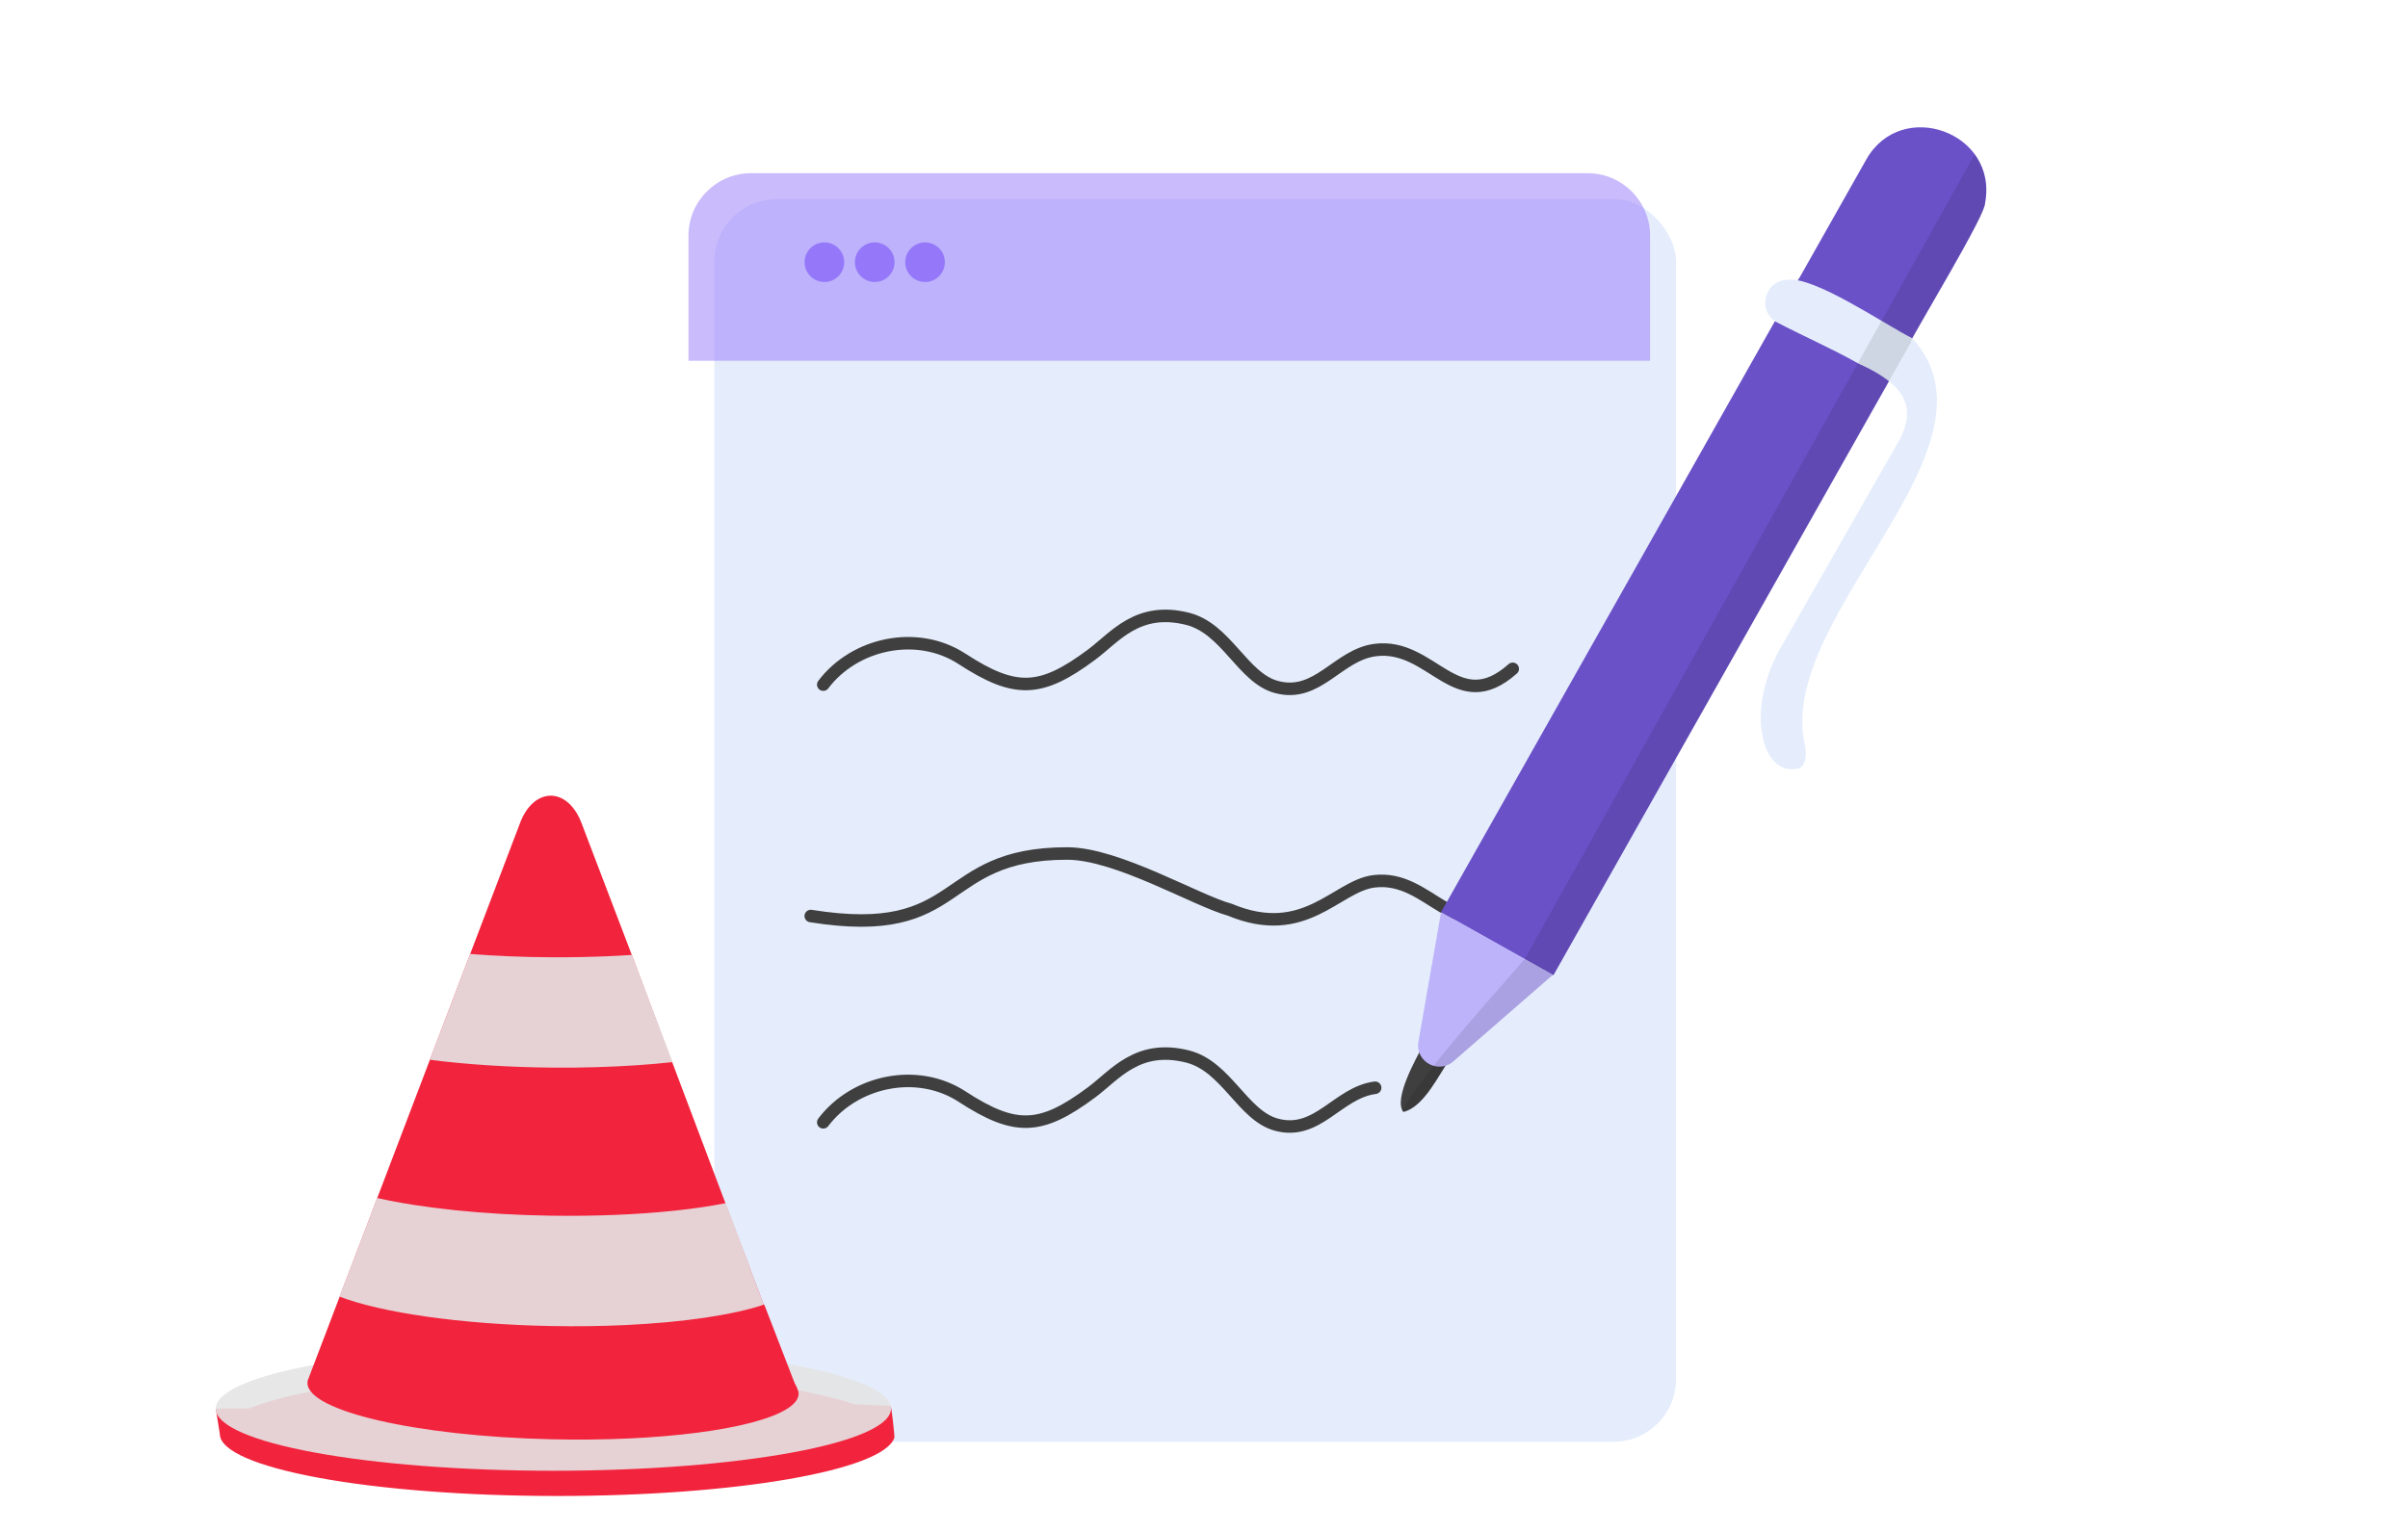 <svg width="220" height="140" viewBox="0 0 220 140" fill="none" xmlns="http://www.w3.org/2000/svg">
<g filter="url(#filter0_bi_1_6201)">
<rect x="62.644" y="15.572" width="87.857" height="113.571" rx="5.714" fill="#E5EDFC"/>
</g>
<g opacity="0.5" filter="url(#filter1_bi_1_6201)">
<path d="M62.644 21.286C62.644 18.13 65.202 15.572 68.358 15.572H144.787C147.942 15.572 150.501 18.13 150.501 21.286V32.715H62.644V21.286Z" fill="#9578FA"/>
</g>
<g filter="url(#filter2_bi_1_6201)">
<circle cx="75.168" cy="23.811" r="1.81" fill="#9578FA"/>
</g>
<g filter="url(#filter3_bi_1_6201)">
<circle cx="79.766" cy="23.811" r="1.81" fill="#9578FA"/>
</g>
<g filter="url(#filter4_bi_1_6201)">
<circle cx="84.364" cy="23.811" r="1.81" fill="#9578FA"/>
</g>
<path d="M75.215 62.568C78.096 58.76 83.8 57.551 87.895 60.214C92.767 63.383 95.089 63.284 99.738 59.822C101.87 58.234 103.922 55.407 108.493 56.551C112.039 57.438 113.526 61.94 116.606 62.78C120.388 63.812 122.207 59.853 125.636 59.407C130.859 58.729 133.064 65.693 138.207 61.122" stroke="#3F3F3F" stroke-width="1.143" stroke-linecap="round"/>
<path d="M75.215 102.568C78.096 98.76 83.8 97.552 87.895 100.215C92.767 103.383 95.089 103.284 99.738 99.822C101.87 98.235 103.922 95.407 108.493 96.551C112.039 97.438 113.526 101.94 116.606 102.78C120.388 103.812 122.207 99.853 125.636 99.408" stroke="#3F3F3F" stroke-width="1.143" stroke-linecap="round"/>
<path d="M74.072 83.714C88.357 86 85.5 78.001 97.5 78C102.072 78 109.277 82.299 112.357 83.139C119.215 86 122.072 80.992 125.5 80.547C130.723 79.868 132.929 86.832 138.072 82.261" stroke="#3F3F3F" stroke-width="1.143" stroke-linecap="round"/>
<g clip-path="url(#clip0_1_6201)">
<path d="M174.624 31.221L141.923 89.126C141.871 89.099 139.349 87.68 139.293 87.649L139.293 87.648L131.659 83.361L163.766 26.506L164.359 25.454C166.41 26.607 172.678 30.128 174.624 31.221Z" fill="#6B51C8"/>
<path d="M181.369 18.509C181.478 19.552 175.089 30.056 174.57 31.19C173.2 34.556 169.22 36.322 166.002 34.456C162.696 32.632 162.204 28.365 164.362 25.456L170.509 14.572C173.728 8.902 182.549 12.106 181.369 18.509Z" fill="#6B51C8"/>
<path d="M132.518 96.698C131.41 98.268 130.158 101.112 128.211 101.623C127.28 100.408 129.401 96.708 130.053 95.447C130.806 95.389 131.832 96.312 132.518 96.698Z" fill="#3F3F3F"/>
<path d="M162.214 29.389C160.514 28.287 161.257 25.617 163.284 25.576C165.673 25.17 172.262 29.694 174.719 30.919C183.685 40.789 162.735 55.936 164.808 67.659C165.024 68.344 165.267 70.253 163.999 70.286C160.797 70.681 159.493 64.636 162.772 59.042L173.645 40.014C174.916 37.348 174.322 35.246 169.788 33.225C167.323 31.826 164.718 30.712 162.214 29.389Z" fill="#E5EDFC"/>
<path d="M141.867 89.095L132.782 96.998C132.253 97.47 131.505 97.602 130.864 97.368C129.992 97.067 129.405 96.149 129.59 95.206L131.658 83.362C133.529 84.412 140.121 88.115 141.867 89.095Z" fill="#BDB3FB"/>
<path opacity="0.1" d="M180.714 20.305L174.567 31.19L174.624 31.221L141.924 89.126L141.867 89.095L132.782 96.998C132.566 97.186 132.332 97.314 132.092 97.392C131.478 98.291 129.276 102.095 128.082 101.519C130.142 97.831 136.499 90.91 139.293 87.651C147.743 72.532 172.36 28.496 180.406 14.102C181.675 15.899 181.822 18.377 180.714 20.305Z" fill="black"/>
</g>
<g filter="url(#filter5_bi_1_6201)">
<path d="M80.648 127.764L77.356 127.624C72.14 125.85 61.941 124.644 50.211 124.644C37.681 124.644 26.897 126.02 22.069 127.995L18.999 128.016L19.366 130.322C19.366 133.458 33.176 136 50.211 136C66.618 136 80.03 133.641 80.997 130.666C81.025 130.47 80.721 127.753 80.648 127.764Z" fill="#F2243D"/>
</g>
<g filter="url(#filter6_bi_1_6201)">
<path d="M49.844 133.693C66.879 133.693 80.689 131.151 80.689 128.015C80.689 124.879 66.879 122.337 49.844 122.337C32.809 122.337 18.999 124.879 18.999 128.015C18.999 131.151 32.809 133.693 49.844 133.693Z" fill="#E5E5E5" fill-opacity="0.9"/>
</g>
<g filter="url(#filter7_bi_1_6201)">
<path d="M72.247 126.64C72.247 128.712 65.757 130.324 56.798 130.741C54.537 130.846 52.12 130.875 49.611 130.817C37.282 130.532 27.375 128.227 27.375 125.676C27.375 125.618 27.382 125.492 27.392 125.493V125.493C27.383 125.492 27.378 125.484 27.381 125.477L27.426 125.369C27.438 125.327 27.453 125.289 27.472 125.25L30.315 117.781L33.749 108.768L38.558 96.135L42.239 86.465L46.817 74.442C47.39 72.936 48.452 72 49.599 72C49.755 72 49.908 72.016 50.059 72.051C51.027 72.263 51.892 73.14 52.389 74.445L57.006 86.553L60.694 96.35L65.558 109.234C65.559 109.235 65.559 109.236 65.559 109.237V109.237C65.559 109.238 65.559 109.239 65.559 109.239L69.052 118.496C69.052 118.496 69.052 118.497 69.052 118.497V118.497C69.052 118.498 69.053 118.499 69.055 118.5L69.085 118.502C69.099 118.504 69.111 118.513 69.116 118.526L71.822 125.526C71.952 125.86 72.17 126.166 72.235 126.519C72.243 126.559 72.247 126.6 72.247 126.64Z" fill="#F2243D"/>
</g>
<g filter="url(#filter8_bi_1_6201)">
<path d="M69.108 118.504C66.3 119.447 61.813 120.126 56.441 120.378C54.275 120.481 51.985 120.513 49.598 120.468C41.314 120.31 34.131 119.238 30.309 117.782L33.746 108.768C37.768 109.677 43.374 110.29 49.605 110.384C51.619 110.414 53.583 110.388 55.452 110.313C59.387 110.157 62.855 109.777 65.588 109.238L69.052 118.496V118.499L69.108 118.504Z" fill="#E5E5E5" fill-opacity="0.9"/>
</g>
<g filter="url(#filter9_bi_1_6201)">
<path d="M60.735 96.349C58.592 96.582 56.237 96.74 53.738 96.811C52.399 96.852 51.02 96.865 49.611 96.85C45.579 96.811 41.808 96.552 38.558 96.135L42.239 86.465C44.542 86.647 47.023 86.752 49.611 86.767C50.526 86.772 51.426 86.767 52.311 86.748C53.933 86.718 55.505 86.653 57.006 86.552L60.735 96.349Z" fill="#E5E5E5" fill-opacity="0.9"/>
</g>
<defs>
<filter id="filter0_bi_1_6201" x="-0.276" y="-47.348" width="213.697" height="239.411" filterUnits="userSpaceOnUse" color-interpolation-filters="sRGB">
<feFlood flood-opacity="0" result="BackgroundImageFix"/>
<feGaussianBlur in="BackgroundImageFix" stdDeviation="31.46"/>
<feComposite in2="SourceAlpha" operator="in" result="effect1_backgroundBlur_1_6201"/>
<feBlend mode="normal" in="SourceGraphic" in2="effect1_backgroundBlur_1_6201" result="shape"/>
<feColorMatrix in="SourceAlpha" type="matrix" values="0 0 0 0 0 0 0 0 0 0 0 0 0 0 0 0 0 0 127 0" result="hardAlpha"/>
<feOffset dx="2.622" dy="2.622"/>
<feGaussianBlur stdDeviation="1.311"/>
<feComposite in2="hardAlpha" operator="arithmetic" k2="-1" k3="1"/>
<feColorMatrix type="matrix" values="0 0 0 0 1 0 0 0 0 1 0 0 0 0 1 0 0 0 0.5 0"/>
<feBlend mode="normal" in2="shape" result="effect2_innerShadow_1_6201"/>
</filter>
<filter id="filter1_bi_1_6201" x="56.508" y="9.436" width="100.128" height="29.414" filterUnits="userSpaceOnUse" color-interpolation-filters="sRGB">
<feFlood flood-opacity="0" result="BackgroundImageFix"/>
<feGaussianBlur in="BackgroundImageFix" stdDeviation="3.068"/>
<feComposite in2="SourceAlpha" operator="in" result="effect1_backgroundBlur_1_6201"/>
<feBlend mode="normal" in="SourceGraphic" in2="effect1_backgroundBlur_1_6201" result="shape"/>
<feColorMatrix in="SourceAlpha" type="matrix" values="0 0 0 0 0 0 0 0 0 0 0 0 0 0 0 0 0 0 127 0" result="hardAlpha"/>
<feOffset dx="0.256" dy="0.256"/>
<feGaussianBlur stdDeviation="0.128"/>
<feComposite in2="hardAlpha" operator="arithmetic" k2="-1" k3="1"/>
<feColorMatrix type="matrix" values="0 0 0 0 1 0 0 0 0 1 0 0 0 0 1 0 0 0 0.5 0"/>
<feBlend mode="normal" in2="shape" result="effect2_innerShadow_1_6201"/>
</filter>
<filter id="filter2_bi_1_6201" x="69.727" y="18.369" width="10.883" height="10.883" filterUnits="userSpaceOnUse" color-interpolation-filters="sRGB">
<feFlood flood-opacity="0" result="BackgroundImageFix"/>
<feGaussianBlur in="BackgroundImageFix" stdDeviation="1.816"/>
<feComposite in2="SourceAlpha" operator="in" result="effect1_backgroundBlur_1_6201"/>
<feBlend mode="normal" in="SourceGraphic" in2="effect1_backgroundBlur_1_6201" result="shape"/>
<feColorMatrix in="SourceAlpha" type="matrix" values="0 0 0 0 0 0 0 0 0 0 0 0 0 0 0 0 0 0 127 0" result="hardAlpha"/>
<feMorphology radius="0.151" operator="erode" in="SourceAlpha" result="effect2_innerShadow_1_6201"/>
<feOffset dx="0.151" dy="0.151"/>
<feGaussianBlur stdDeviation="0.076"/>
<feComposite in2="hardAlpha" operator="arithmetic" k2="-1" k3="1"/>
<feColorMatrix type="matrix" values="0 0 0 0 1 0 0 0 0 1 0 0 0 0 1 0 0 0 0.5 0"/>
<feBlend mode="normal" in2="shape" result="effect2_innerShadow_1_6201"/>
</filter>
<filter id="filter3_bi_1_6201" x="74.324" y="18.369" width="10.883" height="10.883" filterUnits="userSpaceOnUse" color-interpolation-filters="sRGB">
<feFlood flood-opacity="0" result="BackgroundImageFix"/>
<feGaussianBlur in="BackgroundImageFix" stdDeviation="1.816"/>
<feComposite in2="SourceAlpha" operator="in" result="effect1_backgroundBlur_1_6201"/>
<feBlend mode="normal" in="SourceGraphic" in2="effect1_backgroundBlur_1_6201" result="shape"/>
<feColorMatrix in="SourceAlpha" type="matrix" values="0 0 0 0 0 0 0 0 0 0 0 0 0 0 0 0 0 0 127 0" result="hardAlpha"/>
<feMorphology radius="0.151" operator="erode" in="SourceAlpha" result="effect2_innerShadow_1_6201"/>
<feOffset dx="0.151" dy="0.151"/>
<feGaussianBlur stdDeviation="0.076"/>
<feComposite in2="hardAlpha" operator="arithmetic" k2="-1" k3="1"/>
<feColorMatrix type="matrix" values="0 0 0 0 1 0 0 0 0 1 0 0 0 0 1 0 0 0 0.5 0"/>
<feBlend mode="normal" in2="shape" result="effect2_innerShadow_1_6201"/>
</filter>
<filter id="filter4_bi_1_6201" x="78.922" y="18.369" width="10.883" height="10.883" filterUnits="userSpaceOnUse" color-interpolation-filters="sRGB">
<feFlood flood-opacity="0" result="BackgroundImageFix"/>
<feGaussianBlur in="BackgroundImageFix" stdDeviation="1.816"/>
<feComposite in2="SourceAlpha" operator="in" result="effect1_backgroundBlur_1_6201"/>
<feBlend mode="normal" in="SourceGraphic" in2="effect1_backgroundBlur_1_6201" result="shape"/>
<feColorMatrix in="SourceAlpha" type="matrix" values="0 0 0 0 0 0 0 0 0 0 0 0 0 0 0 0 0 0 127 0" result="hardAlpha"/>
<feMorphology radius="0.151" operator="erode" in="SourceAlpha" result="effect2_innerShadow_1_6201"/>
<feOffset dx="0.151" dy="0.151"/>
<feGaussianBlur stdDeviation="0.076"/>
<feComposite in2="hardAlpha" operator="arithmetic" k2="-1" k3="1"/>
<feColorMatrix type="matrix" values="0 0 0 0 1 0 0 0 0 1 0 0 0 0 1 0 0 0 0.5 0"/>
<feBlend mode="normal" in2="shape" result="effect2_innerShadow_1_6201"/>
</filter>
<filter id="filter5_bi_1_6201" x="12.054" y="117.699" width="75.891" height="25.246" filterUnits="userSpaceOnUse" color-interpolation-filters="sRGB">
<feFlood flood-opacity="0" result="BackgroundImageFix"/>
<feGaussianBlur in="BackgroundImageFix" stdDeviation="3.473"/>
<feComposite in2="SourceAlpha" operator="in" result="effect1_backgroundBlur_1_6201"/>
<feBlend mode="normal" in="SourceGraphic" in2="effect1_backgroundBlur_1_6201" result="shape"/>
<feColorMatrix in="SourceAlpha" type="matrix" values="0 0 0 0 0 0 0 0 0 0 0 0 0 0 0 0 0 0 127 0" result="hardAlpha"/>
<feMorphology radius="0.717" operator="erode" in="SourceAlpha" result="effect2_innerShadow_1_6201"/>
<feOffset dx="0.717" dy="0.717"/>
<feGaussianBlur stdDeviation="0.359"/>
<feComposite in2="hardAlpha" operator="arithmetic" k2="-1" k3="1"/>
<feColorMatrix type="matrix" values="0 0 0 0 1 0 0 0 0 1 0 0 0 0 1 0 0 0 0.6 0"/>
<feBlend mode="normal" in2="shape" result="effect2_innerShadow_1_6201"/>
</filter>
<filter id="filter6_bi_1_6201" x="12.054" y="115.392" width="75.58" height="25.246" filterUnits="userSpaceOnUse" color-interpolation-filters="sRGB">
<feFlood flood-opacity="0" result="BackgroundImageFix"/>
<feGaussianBlur in="BackgroundImageFix" stdDeviation="3.473"/>
<feComposite in2="SourceAlpha" operator="in" result="effect1_backgroundBlur_1_6201"/>
<feBlend mode="normal" in="SourceGraphic" in2="effect1_backgroundBlur_1_6201" result="shape"/>
<feColorMatrix in="SourceAlpha" type="matrix" values="0 0 0 0 0 0 0 0 0 0 0 0 0 0 0 0 0 0 127 0" result="hardAlpha"/>
<feMorphology radius="0.717" operator="erode" in="SourceAlpha" result="effect2_innerShadow_1_6201"/>
<feOffset dx="0.717" dy="0.717"/>
<feGaussianBlur stdDeviation="0.359"/>
<feComposite in2="hardAlpha" operator="arithmetic" k2="-1" k3="1"/>
<feColorMatrix type="matrix" values="0 0 0 0 1 0 0 0 0 1 0 0 0 0 1 0 0 0 0.6 0"/>
<feBlend mode="normal" in2="shape" result="effect2_innerShadow_1_6201"/>
</filter>
<filter id="filter7_bi_1_6201" x="20.429" y="65.055" width="58.763" height="72.737" filterUnits="userSpaceOnUse" color-interpolation-filters="sRGB">
<feFlood flood-opacity="0" result="BackgroundImageFix"/>
<feGaussianBlur in="BackgroundImageFix" stdDeviation="3.473"/>
<feComposite in2="SourceAlpha" operator="in" result="effect1_backgroundBlur_1_6201"/>
<feBlend mode="normal" in="SourceGraphic" in2="effect1_backgroundBlur_1_6201" result="shape"/>
<feColorMatrix in="SourceAlpha" type="matrix" values="0 0 0 0 0 0 0 0 0 0 0 0 0 0 0 0 0 0 127 0" result="hardAlpha"/>
<feMorphology radius="0.717" operator="erode" in="SourceAlpha" result="effect2_innerShadow_1_6201"/>
<feOffset dx="0.717" dy="0.717"/>
<feGaussianBlur stdDeviation="0.359"/>
<feComposite in2="hardAlpha" operator="arithmetic" k2="-1" k3="1"/>
<feColorMatrix type="matrix" values="0 0 0 0 1 0 0 0 0 1 0 0 0 0 1 0 0 0 0.6 0"/>
<feBlend mode="normal" in2="shape" result="effect2_innerShadow_1_6201"/>
</filter>
<filter id="filter8_bi_1_6201" x="23.363" y="101.822" width="52.69" height="25.611" filterUnits="userSpaceOnUse" color-interpolation-filters="sRGB">
<feFlood flood-opacity="0" result="BackgroundImageFix"/>
<feGaussianBlur in="BackgroundImageFix" stdDeviation="3.473"/>
<feComposite in2="SourceAlpha" operator="in" result="effect1_backgroundBlur_1_6201"/>
<feBlend mode="normal" in="SourceGraphic" in2="effect1_backgroundBlur_1_6201" result="shape"/>
<feColorMatrix in="SourceAlpha" type="matrix" values="0 0 0 0 0 0 0 0 0 0 0 0 0 0 0 0 0 0 127 0" result="hardAlpha"/>
<feMorphology radius="0.717" operator="erode" in="SourceAlpha" result="effect2_innerShadow_1_6201"/>
<feOffset dx="0.717" dy="0.717"/>
<feGaussianBlur stdDeviation="0.359"/>
<feComposite in2="hardAlpha" operator="arithmetic" k2="-1" k3="1"/>
<feColorMatrix type="matrix" values="0 0 0 0 1 0 0 0 0 1 0 0 0 0 1 0 0 0 0.6 0"/>
<feBlend mode="normal" in2="shape" result="effect2_innerShadow_1_6201"/>
</filter>
<filter id="filter9_bi_1_6201" x="31.613" y="79.519" width="36.068" height="24.282" filterUnits="userSpaceOnUse" color-interpolation-filters="sRGB">
<feFlood flood-opacity="0" result="BackgroundImageFix"/>
<feGaussianBlur in="BackgroundImageFix" stdDeviation="3.473"/>
<feComposite in2="SourceAlpha" operator="in" result="effect1_backgroundBlur_1_6201"/>
<feBlend mode="normal" in="SourceGraphic" in2="effect1_backgroundBlur_1_6201" result="shape"/>
<feColorMatrix in="SourceAlpha" type="matrix" values="0 0 0 0 0 0 0 0 0 0 0 0 0 0 0 0 0 0 127 0" result="hardAlpha"/>
<feMorphology radius="0.717" operator="erode" in="SourceAlpha" result="effect2_innerShadow_1_6201"/>
<feOffset dx="0.717" dy="0.717"/>
<feGaussianBlur stdDeviation="0.359"/>
<feComposite in2="hardAlpha" operator="arithmetic" k2="-1" k3="1"/>
<feColorMatrix type="matrix" values="0 0 0 0 1 0 0 0 0 1 0 0 0 0 1 0 0 0 0.6 0"/>
<feBlend mode="normal" in2="shape" result="effect2_innerShadow_1_6201"/>
</filter>
<clipPath id="clip0_1_6201">
<rect width="37.714" height="97.143" fill="white" transform="translate(145.333 6) rotate(10.406)"/>
</clipPath>
</defs>
</svg>
